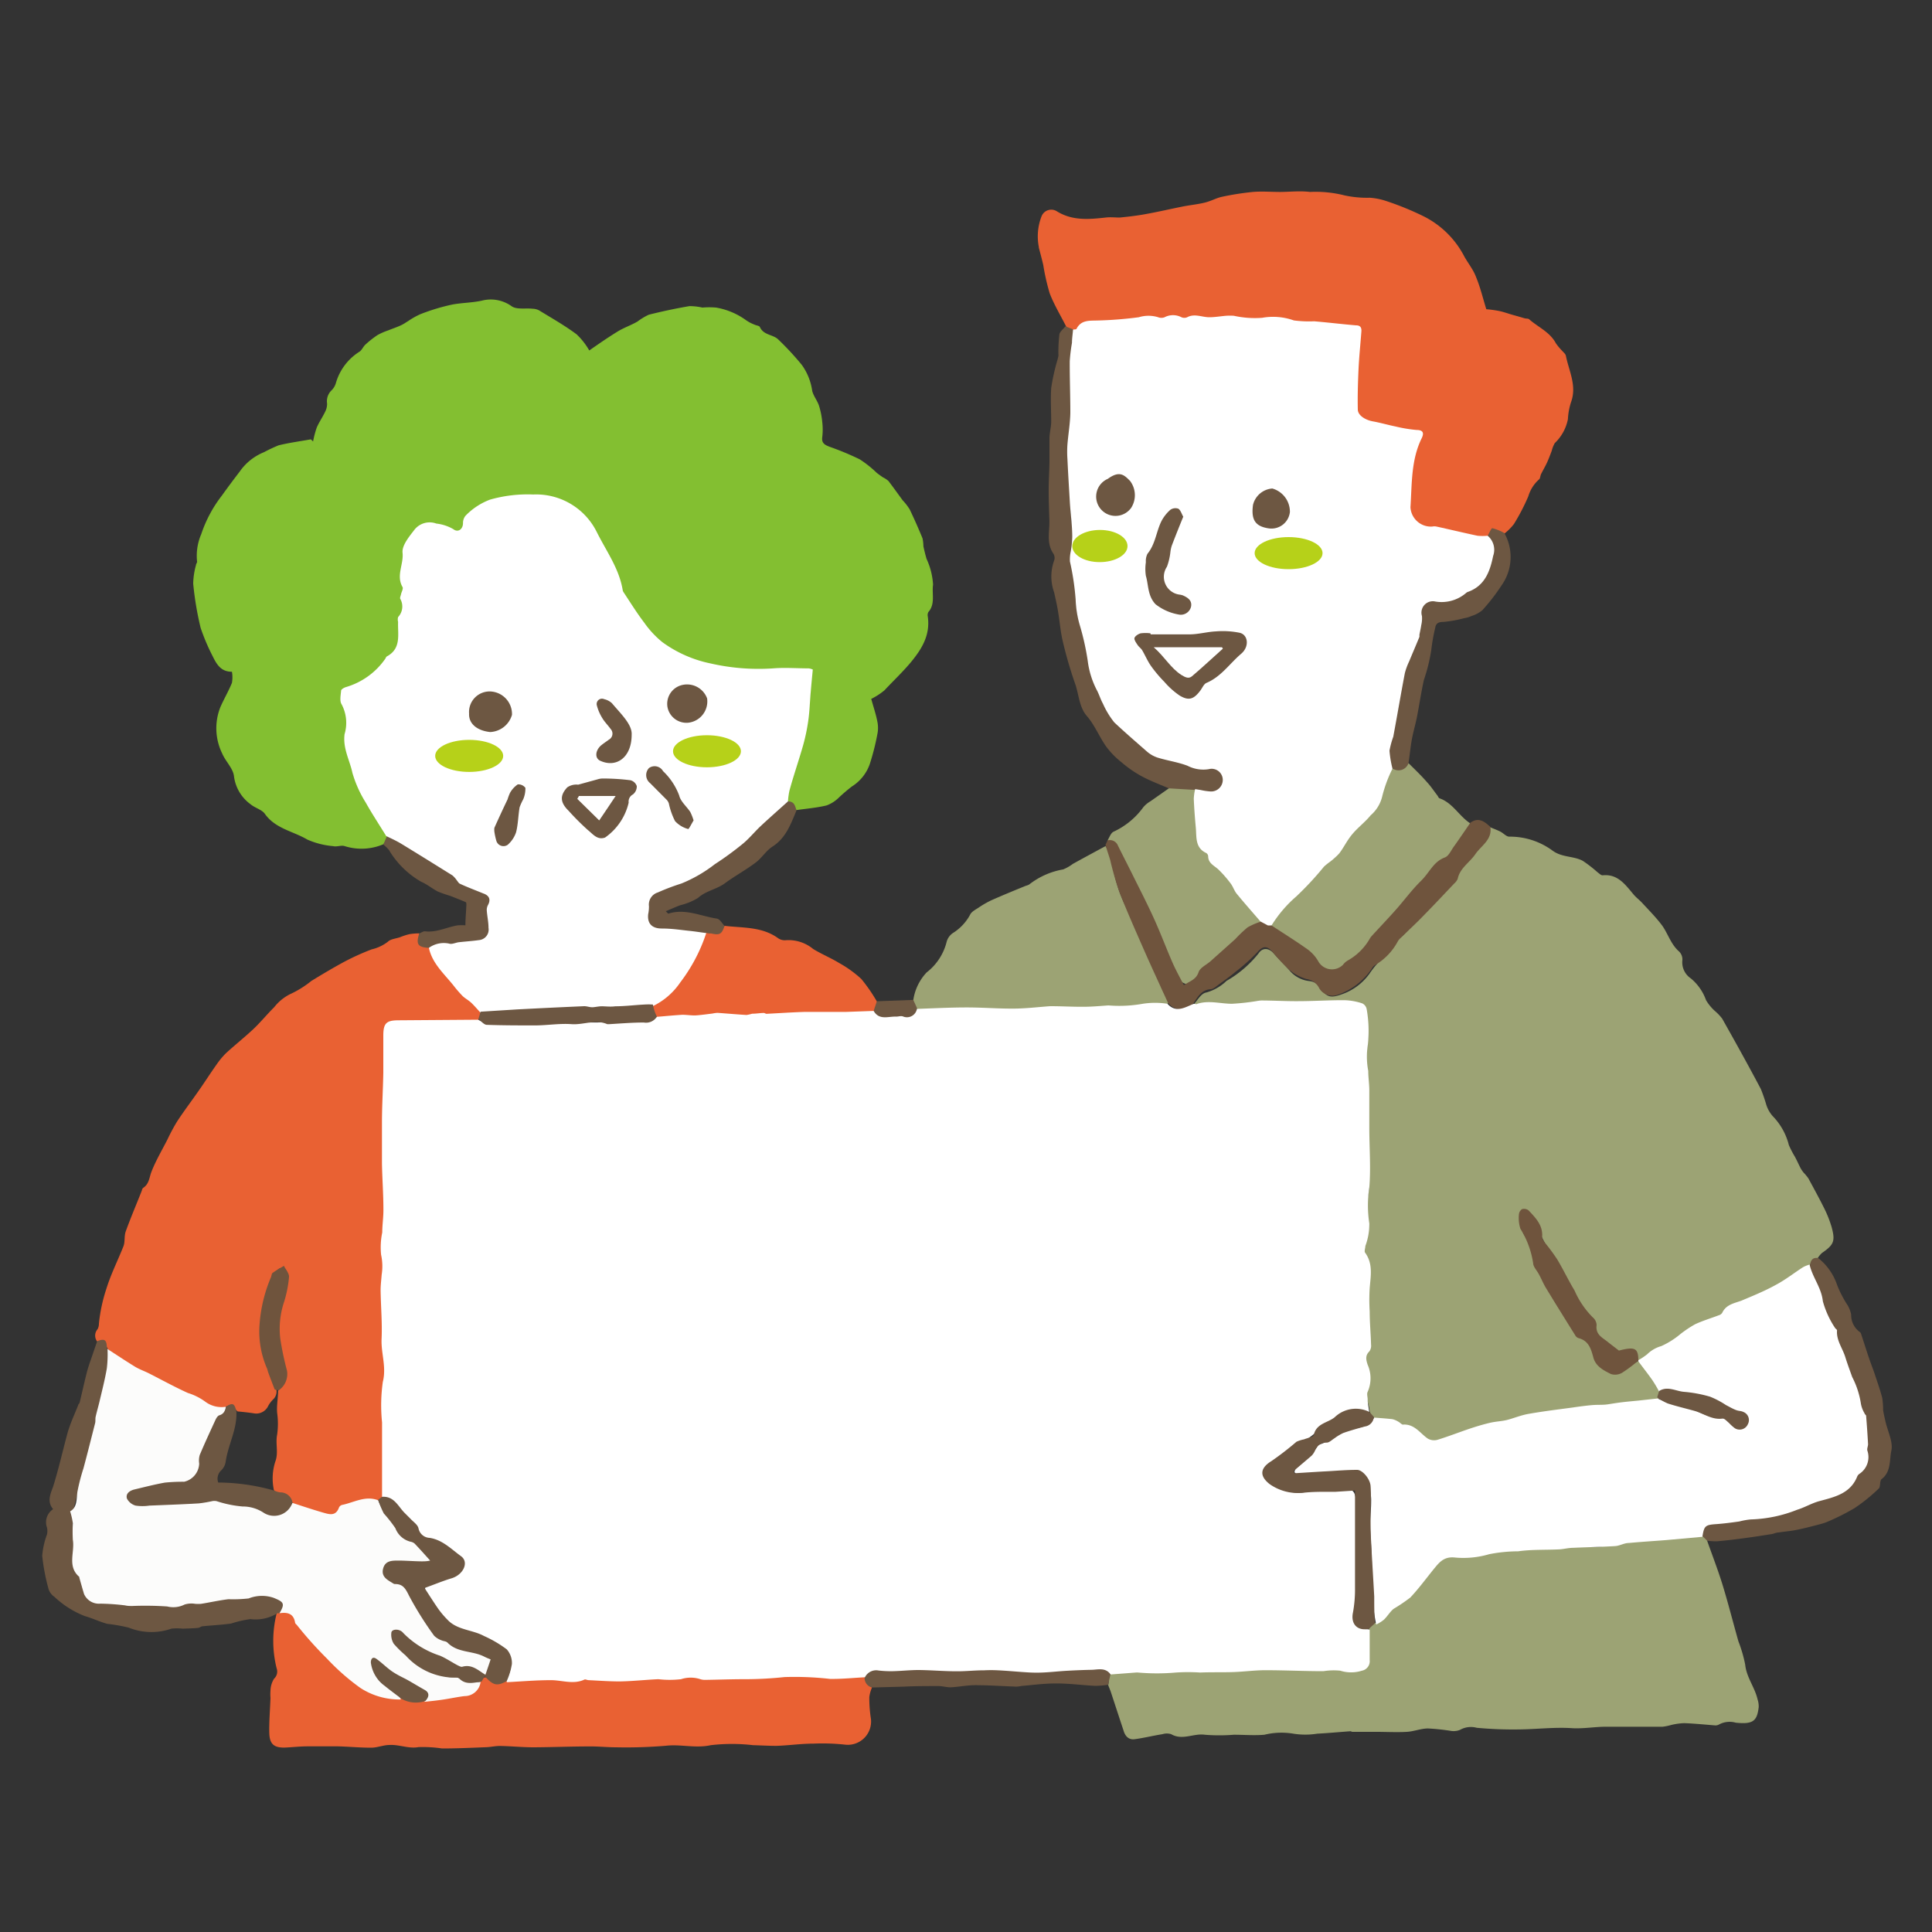 <svg xmlns="http://www.w3.org/2000/svg" width="200" height="200" viewBox="0 0 200 200"><rect x="0" y="0" width="200" height="200" fill="#333333" stroke="none"/><defs><style>.cls-1{fill:#83bf31;}.cls-2{fill:#9ca374;}.cls-3{fill:#e96133;}.cls-4{fill:#6f543d;}.cls-5{fill:#6d5742;}.cls-6{fill:#fff;}.cls-7{fill:#fcfcfb;}.cls-8{fill:#b6d119;}.cls-9{fill:none;opacity:0.5;}</style></defs><g id="レイヤー_2" data-name="レイヤー 2"><g id="parts"><path class="cls-1" d="M39.68,87.4a5.79,5.79,0,0,1-4,.19c-.35-.12-.81.1-1.2,0a8.33,8.33,0,0,1-2.67-.68c-1.47-.87-3.3-1.12-4.39-2.66-.32-.45-1-.59-1.49-1a4.23,4.23,0,0,1-1.71-2.91c-.1-.81-.87-1.52-1.21-2.32a5.93,5.93,0,0,1-.2-4.81c.37-.85.85-1.66,1.2-2.52a3.34,3.34,0,0,0,0-1.15c-1.14,0-1.58-.76-2-1.62A21.29,21.29,0,0,1,20.77,65,32.66,32.66,0,0,1,20,60.42a7.65,7.65,0,0,1,.29-1.93c0-.12.13-.25.11-.36a5.66,5.66,0,0,1,.43-2.83,13.46,13.46,0,0,1,2.14-4c.6-.84,1.22-1.67,1.85-2.49a5.63,5.63,0,0,1,2.51-2,15.86,15.86,0,0,1,1.51-.71c1.1-.27,2.23-.42,3.34-.62l.23.22a10.17,10.17,0,0,1,.38-1.44c.24-.56.6-1.07.86-1.62a1.78,1.78,0,0,0,.21-.87,1.56,1.56,0,0,1,.48-1.38,1.73,1.73,0,0,0,.44-.77,5.69,5.69,0,0,1,2.41-3.2c.26-.15.39-.52.63-.74a9.92,9.92,0,0,1,1.27-1,6.78,6.78,0,0,1,1.1-.48c.41-.17.84-.31,1.24-.49s.54-.31.82-.47a7.73,7.73,0,0,1,1.28-.72,20.91,20.91,0,0,1,3.32-1c1-.18,2-.18,3-.39a3.7,3.7,0,0,1,3.1.56c.51.38,1.44.19,2.18.27a1.57,1.57,0,0,1,.66.16c1.32.81,2.67,1.57,3.9,2.49A7.19,7.19,0,0,1,61,36.28c1-.7,2-1.39,3-2,.64-.38,1.37-.63,2-1a6.39,6.39,0,0,1,1.16-.7c1.39-.35,2.8-.65,4.21-.89a6.25,6.25,0,0,1,1.34.15,8.4,8.4,0,0,1,1.42,0,7.43,7.43,0,0,1,3.12,1.32,4,4,0,0,0,.87.45c.18.09.49.11.54.24.37.84,1.32.77,1.86,1.25A29.22,29.22,0,0,1,83,37.77a6,6,0,0,1,1.08,2.7c.14.54.53,1,.71,1.55a8.37,8.37,0,0,1,.33,1.67,6.78,6.78,0,0,1,0,1.56c-.09.64.28.81.76,1A29.27,29.27,0,0,1,89,47.55a11.48,11.48,0,0,1,1.75,1.39c.21.17.44.33.66.48a2.36,2.36,0,0,1,.57.38c.51.67,1,1.36,1.47,2a5.79,5.79,0,0,1,.72.93c.48,1,.92,2,1.33,3a4.38,4.38,0,0,1,.09.82c.09.43.2.86.32,1.29a7.36,7.36,0,0,1,.68,2.68c-.14.93.25,2-.48,2.83a.65.65,0,0,0-.07.44c.27,1.86-.52,3.26-1.67,4.67-.88,1.07-1.88,2-2.81,3a7,7,0,0,1-1.37.89c.2.74.47,1.52.63,2.33a3.19,3.19,0,0,1,0,1.34,25.1,25.1,0,0,1-.78,3.07,4.48,4.48,0,0,1-1.86,2.33,18,18,0,0,0-1.42,1.22,3.52,3.52,0,0,1-1.2.74c-1,.24-2.07.33-3.12.48a4.21,4.21,0,0,0-1-1,1.15,1.15,0,0,1-.06-.75c.38-1.16.59-2.37,1.07-3.5A4.58,4.58,0,0,0,83,77.24c.12-1.34.65-2.61.74-3.94a31.26,31.26,0,0,0,.18-3.49c0-.53-.45-.55-.78-.49a31.16,31.16,0,0,1-3.35.1,20,20,0,0,1-9-1.47A10.42,10.42,0,0,1,67,65.19c-.92-1-1.41-2.35-2.33-3.38a1.46,1.46,0,0,1-.32-.69,13.32,13.32,0,0,0-1.66-3.83,16.12,16.12,0,0,0-1.41-2.78,6.94,6.94,0,0,0-3.36-2.65A13.46,13.46,0,0,0,53,51.45a9.08,9.08,0,0,0-2.71.69c-.94.45-2,.94-2.15,2.24-.08.64-.65.88-1.29.52A4.49,4.49,0,0,0,45,54.41a2.36,2.36,0,0,0-2.42,1.31c-.73,1.19-.6,2.54-.93,3.8a1.38,1.38,0,0,0,.14.74,1.58,1.58,0,0,1,0,1.05,1.58,1.58,0,0,0,0,1.19.67.67,0,0,1,0,.52c-.65,1.13-.26,2.4-.54,3.58a1.47,1.47,0,0,1-.24.71A15.1,15.1,0,0,1,36.86,71a3.89,3.89,0,0,1-.42.19c-.94.31-1.24.75-.85,1.65a7.18,7.18,0,0,1,.24,3.67,6.14,6.14,0,0,0,.47,2.06,6.13,6.13,0,0,0,1.28,3c.43.46.3,1.17.62,1.71a29.6,29.6,0,0,0,1.9,3.2A1.56,1.56,0,0,1,39.68,87.4Z"/><path class="cls-2" d="M154.25,85.63c.35.15.71.28,1.05.45s.63.53.94.53a7.42,7.42,0,0,1,4.47,1.44c1,.74,2.18.54,3.15,1.07a14.09,14.09,0,0,1,1.52,1.18c.17.12.37.33.53.31,1.58-.16,2.36,1,3.21,2,.25.3.58.54.85.83.7.76,1.43,1.49,2.05,2.31s.93,2,1.8,2.75a1.15,1.15,0,0,1,.34.89,2,2,0,0,0,.87,1.89,5.2,5.2,0,0,1,1.58,2.26,4.79,4.79,0,0,0,1,1.19,5.06,5.06,0,0,1,.67.72c1.36,2.41,2.71,4.84,4,7.28a16.85,16.85,0,0,1,.57,1.65,3.34,3.34,0,0,0,.65,1.15,6.57,6.57,0,0,1,1.68,3,9.74,9.74,0,0,0,.62,1.2c.21.39.39.79.59,1.19a3.14,3.14,0,0,0,.33.48,5.27,5.27,0,0,1,.48.58c.54,1,1.09,2,1.59,3a12,12,0,0,1,.83,2.08c.38,1.43.21,1.8-1,2.64a2.37,2.37,0,0,0-.43.51,2.5,2.5,0,0,0-.9.84,27.47,27.47,0,0,1-3.14,2,21.92,21.92,0,0,1-4.48,2.06,1.3,1.3,0,0,0-.68.32,5.86,5.86,0,0,1-3.3,1.85c-1.05.28-1.72,1.15-2.59,1.71a3.16,3.16,0,0,1-1.36.61,2,2,0,0,0-1.07.69c-.31.28-.58.67-1.1.52-.48-1-.49-1-1.71-.88a.85.85,0,0,1-.76-.26,3.92,3.92,0,0,0-.95-.77,1.75,1.75,0,0,1-1.08-1.75.77.77,0,0,0-.29-.6c-1.05-1-1.52-2.33-2.31-3.47s-1.09-2.18-1.73-3.19a9.38,9.38,0,0,1-1.62-3.14,2.51,2.51,0,0,0-.91-1.2c-.39-.37-.72-.24-.78.29a2.94,2.94,0,0,0,.71,2.48,1.47,1.47,0,0,1,.48,1.15,3.39,3.39,0,0,0,.69,2.15,10.18,10.18,0,0,1,1,1.89,11.16,11.16,0,0,0,2,3.06c.07.07.18.13.21.22a3.67,3.67,0,0,0,1.91,2.15c.4.21.5.86.63,1.35a3,3,0,0,0,1.74,1.81c.41.23.83,0,1.23-.21.56-.29,1-.74,1.59-1,.09,0,.21.06.26.14.52.93,1.36,1.62,2,2.49a.82.82,0,0,1,.12.51,1.29,1.29,0,0,1-.32.79,10.31,10.31,0,0,1-2.4.41c-1.13.11-2.23.57-3.39.24-2,.69-4.22.28-6.31.88a20,20,0,0,1-4,.9,12.24,12.24,0,0,0-4.31,1.2c-.86.41-1.82.45-2.69.83a.71.71,0,0,1-.83-.23,8.1,8.1,0,0,0-3.35-1.83c-.63-.26-1.38,0-2-.34a1.25,1.25,0,0,1-.61-.79,4.72,4.72,0,0,0-.26-1.11,1.32,1.32,0,0,1,0-1,3.29,3.29,0,0,0,0-2.45,1.72,1.72,0,0,1,.12-1.67,1.06,1.06,0,0,0,.12-.82c-.19-1.77,0-3.55-.12-5.33,0-.67.17-1.35.08-2a4.74,4.74,0,0,0-.43-1.76c-.34-.61.05-1.25.2-1.84a3.78,3.78,0,0,0-.08-2.61,1.3,1.3,0,0,1,0-1,5.35,5.35,0,0,0,.29-2.1c-.1-3.63.05-7.27-.12-10.89a8.15,8.15,0,0,1-.14-2.5,11.57,11.57,0,0,0,.09-3.32c0-1.18-.14-1.28-1.25-1.59a10.94,10.94,0,0,0-4.45,0,10.07,10.07,0,0,1-1.74,0,16.27,16.27,0,0,1-3.12-.06,9.07,9.07,0,0,0-2.26.13,16.84,16.84,0,0,1-3.33,0c-.51-.07-1,.27-1.51.14a.34.34,0,0,1-.11-.57c.32-.39.63-.92,1.12-1a4.93,4.93,0,0,0,2.08-1.2,11.62,11.62,0,0,0,3.32-2.85c.4-.61,1.05-.58,1.56,0s1.08,1.14,1.61,1.73a3.09,3.09,0,0,0,2.08,1.14,1.48,1.48,0,0,1,1.17.76c.65.95,1.09,1,2.19.61a5.9,5.9,0,0,0,2.88-2.15A10.21,10.21,0,0,1,143.31,99a4.4,4.4,0,0,0,1.1-1.33.83.83,0,0,1,.24-.38c.93-.57,1.42-1.56,2.21-2.27a19.58,19.58,0,0,0,2.48-2.66,3.14,3.14,0,0,1,.75-.75c.22-.14.47-.27.55-.52.45-1.38,1.61-2.25,2.47-3.34A4.36,4.36,0,0,0,154.25,85.63Z"/><path class="cls-3" d="M10.1,138.92a1,1,0,0,1,0-1.32,1.18,1.18,0,0,0,.14-.58,16.76,16.76,0,0,1,.77-3.6c.47-1.53,1.19-2.94,1.77-4.41.18-.47.06-1,.23-1.52.52-1.44,1.12-2.84,1.68-4.26,0-.09.07-.22.14-.27.62-.4.62-1.09.86-1.69.45-1.14,1.08-2.21,1.64-3.3a19.54,19.54,0,0,1,1-1.87c.72-1.1,1.51-2.14,2.26-3.22.62-.88,1.2-1.8,1.83-2.68a7.93,7.93,0,0,1,1-1.2c.94-.86,1.94-1.65,2.86-2.52.74-.71,1.39-1.51,2.11-2.22A4.84,4.84,0,0,1,30,102.93a10.4,10.4,0,0,0,2.24-1.39c1.13-.69,2.27-1.37,3.44-2a25.88,25.88,0,0,1,2.79-1.26,4.39,4.39,0,0,0,1.68-.79c.29-.29.83-.32,1.26-.47a6.24,6.24,0,0,1,1-.32,7,7,0,0,1,1-.08.21.21,0,0,1,0,.07c0,1,0,1,1,1.35.62,1.71,1.91,3,3,4.37a1.79,1.79,0,0,0,.57.49,4.52,4.52,0,0,1,1.75,1.85,1.07,1.07,0,0,1-.31.93,2.33,2.33,0,0,1-1,.13c-2.29,0-4.57,0-6.86,0-1.28,0-1.48.24-1.61,1.48a41.61,41.61,0,0,0-.1,6c.06,1.63,0,3.25,0,4.86a37.7,37.7,0,0,1-.06,4.25,12.24,12.24,0,0,0,.25,3.19,14.8,14.8,0,0,1-.22,3.39c0,.28-.16.56-.06.83a6.85,6.85,0,0,1,0,2.78c0,1.5.08,3,.08,4.48,0,1.65.21,3.29.21,4.93a12.58,12.58,0,0,1-.3,2.56c-.24,1.16.15,2.32.09,3.49a10.66,10.66,0,0,1,0,1.6c-.33,1.72.13,3.45-.09,5.17a.74.74,0,0,1-.57.51,7.14,7.14,0,0,0-3.33.48.93.93,0,0,0-.6.44,1.25,1.25,0,0,1-1.46.52,14,14,0,0,1-3.5-1.16,1.67,1.67,0,0,0-1.41-1,.59.59,0,0,1-.53-.38,5.71,5.71,0,0,1,.15-2.93c.35-.91,0-1.86.19-2.79a8.14,8.14,0,0,0,0-2.26c-.06-.74.09-1.5.1-2.26.11-.26.35-.43.49-.67a1.4,1.4,0,0,0,.29-1.23c-.22-.55-.18-1.15-.35-1.7a11.28,11.28,0,0,1,.24-6.46,6.6,6.6,0,0,0,.31-1.64c0-.38,0-.85-.42-1s-.76.26-.94.63a10.42,10.42,0,0,0-.86,2.36,12.08,12.08,0,0,0-.47,4.14,11.45,11.45,0,0,0,.68,3,16.32,16.32,0,0,0,.81,2.28,1.11,1.11,0,0,1-.31,1.18,2.79,2.79,0,0,0-.5.67,1.36,1.36,0,0,1-1.52.75c-.55-.08-1.1-.14-1.65-.19-.35-.3-.59-.94-1.23-.45a2.85,2.85,0,0,1-2.47-.69,3.27,3.27,0,0,0-1.07-.54,10.78,10.78,0,0,1-3-1.44,19.86,19.86,0,0,0-2-1,12.56,12.56,0,0,1-3.67-2.35C11,139.28,10.7,138.88,10.1,138.92Z"/><path class="cls-3" d="M110.38,33.82c-.58-1.15-1.25-2.25-1.71-3.44a22,22,0,0,1-.67-2.94c-.14-.6-.3-1.2-.46-1.8,0,0,0,0,0-.07a5.71,5.71,0,0,1,.29-3.2,1.08,1.08,0,0,1,1.57-.5c1.61,1,3.32.84,5.06.65.48-.06,1,0,1.45,0,.92-.09,1.85-.2,2.76-.37,1.26-.23,2.51-.52,3.76-.77.75-.15,1.52-.22,2.26-.4s1.2-.48,1.82-.61a28.59,28.59,0,0,1,3.19-.5c.93-.08,1.87,0,2.8,0s2.08-.13,3.11,0a12.21,12.21,0,0,1,3.59.36,11,11,0,0,0,2.6.24,6.77,6.77,0,0,1,1.67.33,30.13,30.13,0,0,1,3.94,1.61,9.55,9.55,0,0,1,4.1,4c.4.77,1,1.47,1.29,2.27.42,1,.69,2.12,1.06,3.33a12.27,12.27,0,0,1,1.31.18c.46.09.91.26,1.37.39l1.29.37c.17.05.39,0,.5.13.92.8,2.12,1.3,2.73,2.45a5.52,5.52,0,0,0,.63.76c.14.17.37.34.41.54.31,1.57,1.15,3.08.54,4.78a6.67,6.67,0,0,0-.33,1.78,4.66,4.66,0,0,1-1.36,2.48,3,3,0,0,0-.31.78c-.16.43-.32.86-.51,1.27s-.41.77-.6,1.16c-.09.18-.08.45-.21.55a3.76,3.76,0,0,0-1.11,1.75,21.71,21.71,0,0,1-1.49,2.87,5.77,5.77,0,0,1-1,1,.58.58,0,0,1-.28-.09c-.8-.48-.86-.47-1.35.34a.53.53,0,0,1-.23.19.79.79,0,0,1-.52.05,17.31,17.31,0,0,0-3.49-.72,10.73,10.73,0,0,0-1.79-.26,2.6,2.6,0,0,1-2.21-2.08,8.69,8.69,0,0,1,0-1.53,25.29,25.29,0,0,0,.28-2.88,7.4,7.4,0,0,1,.74-2.63c.27-.66.21-.81-.51-.93-1.4-.23-2.76-.67-4.17-.87a2,2,0,0,1-1.88-2.32,61.9,61.9,0,0,1,.44-6.53c.08-.88,0-1-.92-1.14a6.56,6.56,0,0,0-2.12-.12,1.73,1.73,0,0,1-.9-.11,3.94,3.94,0,0,0-1.66-.2,4.56,4.56,0,0,1-2.31-.35,2.19,2.19,0,0,0-1.41,0,7.59,7.59,0,0,1-3.32,0,2.3,2.3,0,0,0-1.35,0,2.61,2.61,0,0,1-1.21.11,6.26,6.26,0,0,0-2.79,0,1.2,1.2,0,0,1-.67-.07c-.12,0-.26-.14-.36-.11-1.14.34-2.31-.08-3.44.13a9,9,0,0,1-2,.16c-1.08-.08-2.12.25-3.17.2-.78,0-1.15.58-1.73.85A1.29,1.29,0,0,1,110.38,33.82Z"/><path class="cls-2" d="M176.72,159.49c.53,1.5,1.11,3,1.58,4.51.6,1.95,1.1,3.94,1.66,5.91a14.22,14.22,0,0,1,.7,2.4c.13,1.33,1,2.36,1.28,3.6a2.28,2.28,0,0,1,.12.81c-.17,1.44-.58,1.8-2.38,1.61a2.31,2.31,0,0,0-1.73.19.75.75,0,0,1-.44.09c-1-.08-2.09-.19-3.14-.23a6.55,6.55,0,0,0-1.37.19,5.73,5.73,0,0,1-.88.18c-2,0-3.89,0-5.84,0-1.18,0-2.37.22-3.54.15-1.83-.12-3.65.11-5.48.13a40.17,40.17,0,0,1-4.39-.17,2.29,2.29,0,0,0-1.74.22,1.78,1.78,0,0,1-1,.09,22.71,22.71,0,0,0-2.3-.24c-.74,0-1.46.31-2.2.35-1,.06-2.1,0-3.14,0l-1,0H140c-.07,0-.14-.07-.21-.06-1.15.08-2.29.19-3.43.25a7.87,7.87,0,0,1-2.47,0,7.46,7.46,0,0,0-3,.11c-1.05.09-2.11,0-3.17,0a18.77,18.77,0,0,1-3,0c-1.16-.17-2.32.62-3.48-.06a1.53,1.53,0,0,0-.9,0c-1,.16-1.91.39-2.87.52-.64.09-1-.33-1.16-.89-.45-1.35-.89-2.71-1.34-4.07l-.25-.63c.12-.5,0-1.06.42-1.49,1.09.1,2.15-.19,3.24-.16a15.38,15.38,0,0,0,4-.15c.4-.09.75.13,1.13.11,1.7-.08,3.4,0,5.1-.08,1.33,0,2.67-.12,4,0a26.34,26.34,0,0,0,5.4,0,2.41,2.41,0,0,1,1.13.11,2.22,2.22,0,0,0,1.2.05c1-.23,1.2-.46,1.22-1.51a21,21,0,0,1,.05-2.51,1.74,1.74,0,0,1,.9-.89,1.9,1.9,0,0,0,.72-.66,5.39,5.39,0,0,1,2.12-1.81,1.78,1.78,0,0,0,.7-.58c.88-1.11,1.87-2.14,2.74-3.26a1.53,1.53,0,0,1,1.46-.62,15.65,15.65,0,0,0,4.36-.54,10.44,10.44,0,0,1,2.5-.12,30,30,0,0,0,4.25-.2,32.45,32.45,0,0,1,3.27,0,6.07,6.07,0,0,0,2-.22,22.3,22.3,0,0,1,4.43-.68,25.22,25.22,0,0,1,5-.28A.81.81,0,0,1,176.72,159.49Z"/><path class="cls-3" d="M90.27,174.69a3.47,3.47,0,0,0-.28,1,14.24,14.24,0,0,0,.17,2.26,2.41,2.41,0,0,1-2.64,2.66,21.68,21.68,0,0,0-3.32-.11c-1.28,0-2.56.19-3.83.23-.81,0-1.61-.05-2.41-.07a18.88,18.88,0,0,0-4.38,0c-1.59.35-3.1-.12-4.65.06a49.05,49.05,0,0,1-5.15.16c-.91,0-1.82-.1-2.74-.09-1.94,0-3.87.08-5.81.09-1.16,0-2.32-.12-3.48-.14-.48,0-1,.12-1.43.13-1.52.06-3,.13-4.56.13a13.53,13.53,0,0,0-2.44-.14c-1,.19-2-.28-3-.22-.63,0-1.26.28-1.89.28-1.16,0-2.32-.11-3.47-.14-1,0-2,0-3,0s-1.7.1-2.55.13c-1,0-1.49-.33-1.53-1.45s.08-2.47.12-3.7a4.73,4.73,0,0,1,0-.75,2.45,2.45,0,0,1,.37-1.23,1,1,0,0,0,.27-1.07,11.66,11.66,0,0,1,0-5.69.49.49,0,0,1,.3-.18,1.52,1.52,0,0,1,1.76.82,6,6,0,0,0,1.64,1.87,7,7,0,0,1,1.21,1.35A24.38,24.38,0,0,0,35.57,173a8,8,0,0,0,6,2.73,3.78,3.78,0,0,0,2.52.24c1.33-.1,2.59-.61,3.94-.63a1.58,1.58,0,0,0,1.59-1.18c.29-.55.66-.71,1.19-.26s1.18.07,1.76-.06a4.14,4.14,0,0,1,2.41-.15c1,.26,1.9-.2,2.87,0a5.29,5.29,0,0,0,2.56,0c.61-.18,1.27.17,1.94.16,1.31,0,2.63-.14,3.93-.19,1.59-.07,3.21.22,4.77-.27a1.18,1.18,0,0,1,.53,0c2.34.43,4.7.09,7,.2,1.54.07,3-.47,4.55-.25a20,20,0,0,0,3.63.23c.84,0,1.67-.11,2.51-.09C89.84,173.66,89.86,174.31,90.27,174.69Z"/><path class="cls-2" d="M94.54,103.56a5.28,5.28,0,0,1,1.39-2.9A5.74,5.74,0,0,0,98,97.48a1.61,1.61,0,0,1,.64-.89,5.05,5.05,0,0,0,1.78-1.89c.14-.32.56-.53.88-.74a9.73,9.73,0,0,1,1.36-.78c1.17-.52,2.35-1,3.52-1.48a1.59,1.59,0,0,0,.35-.13A7.93,7.93,0,0,1,110.06,90a4.4,4.4,0,0,0,1-.57c1.12-.62,2.25-1.23,3.38-1.84a4.09,4.09,0,0,1,.75,2,14.63,14.63,0,0,0,1.42,4.4c1.17,2.78,2.66,5.41,3.63,8.27a6.48,6.48,0,0,0,.53,1c.13.23.35.48,0,.74a6.31,6.31,0,0,1-2.41.07.25.25,0,0,0-.15,0c-1.68.54-3.41.1-5.12.22a15,15,0,0,1-3.91.06,1.63,1.63,0,0,0-.75.1,2.31,2.31,0,0,1-.82.13c-1.77-.21-3.55.08-5.31,0-2.08-.08-4.16.09-6.23,0a3.77,3.77,0,0,1-1.06-.08A1,1,0,0,1,94.54,103.56Z"/><path class="cls-2" d="M145.81,79c.65.65,1.32,1.28,1.94,2,.39.42.7.9,1.05,1.35.08.1.12.26.22.29,1.37.48,2,1.81,3.16,2.58a.53.53,0,0,1-.14.42,31.3,31.3,0,0,0-1.94,2.91.79.79,0,0,1-.25.29c-1.9,1-2.9,2.93-4.36,4.39a12.9,12.9,0,0,0-2.16,2.62c-.43.74-1.35,1.18-1.76,2-.6,1.18-1.87,1.59-2.68,2.52-.39.44-2,.27-2.29-.3-.7-1.51-2.19-2-3.4-2.83A9.17,9.17,0,0,1,131.64,96a1.18,1.18,0,0,1,.38-1.1,16.67,16.67,0,0,1,1.3-1.59c1.27-1.26,2.54-2.53,3.76-3.85a1.14,1.14,0,0,1,.51-.32,1.6,1.6,0,0,0,.94-.93,7.07,7.07,0,0,1,1.55-2.11,29.79,29.79,0,0,0,2.41-2.63,1.65,1.65,0,0,0,.34-.75A10.24,10.24,0,0,1,144,79.58C144.63,79.5,145.31,79.57,145.81,79Z"/><path class="cls-2" d="M114.65,87c.2-.31.33-.76.62-.9a7.89,7.89,0,0,0,3.08-2.53,2.81,2.81,0,0,1,.74-.62L121,81.61a6.6,6.6,0,0,1,2.62,0,.36.36,0,0,1,.2.38c-.07,1.54.16,3.08.24,4.61a1.54,1.54,0,0,0,.61,1.25,1.45,1.45,0,0,1,.6.85,1.53,1.53,0,0,0,.74.93,3.74,3.74,0,0,1,1.68,2.08,3.28,3.28,0,0,0,1.2,1.44,6.43,6.43,0,0,1,1.4,1.59c.13.22.3.42.21.7a24.18,24.18,0,0,0-4.24,3.44c-.39.36-.78.73-1.2,1a3.5,3.5,0,0,0-1.12,1.29c-.46.94-1.42.92-2,.06a18.17,18.17,0,0,1-1.29-3.17c-.91-2-2-3.9-2.84-5.89-.66-1.49-1.64-2.82-2.16-4.37A1.51,1.51,0,0,0,114.65,87Z"/><path class="cls-4" d="M114.65,87a.89.89,0,0,1,1.07.52c.52,1.06,1.07,2.11,1.59,3.17.75,1.51,1.52,3,2.22,4.56s1.23,3,1.87,4.45c.33.75.74,1.48,1.15,2.28.65-.43,1.27-.57,1.53-1.35.16-.47.83-.76,1.25-1.14l2.54-2.27A13.33,13.33,0,0,1,129.15,96a6.7,6.7,0,0,1,1.34-.58c.29-.12.47.11.69.21a1.51,1.51,0,0,0,.22.11l.24.07c1.26.83,2.55,1.63,3.78,2.51a4.05,4.05,0,0,1,1.08,1.25,1.62,1.62,0,0,0,2.52.31,1.64,1.64,0,0,1,.5-.45,6,6,0,0,0,2.33-2.35.94.94,0,0,0,.09-.12c.84-.92,1.7-1.82,2.53-2.75s1.67-2.08,2.61-3,1.29-2,2.5-2.45c.42-.16.66-.8,1-1.23.55-.78,1.09-1.57,1.63-2.36.85-.62,1.47-.12,2.07.43.21,1.33-.94,1.93-1.55,2.82s-1.59,1.43-1.83,2.55a1.27,1.27,0,0,1-.36.49c-1.07,1.13-2.13,2.26-3.22,3.37-.74.77-1.53,1.49-2.3,2.24a1.57,1.57,0,0,0-.33.4,6.27,6.27,0,0,1-2.37,2.45,1,1,0,0,0-.3.33,7,7,0,0,1-3.67,2.77,1.58,1.58,0,0,1-1.85-.84,1.74,1.74,0,0,0-1.25-.83,5,5,0,0,1-1.84-1,20.94,20.94,0,0,1-1.75-1.89c-.56-.62-1-.48-1.53.14a18.57,18.57,0,0,1-2.23,2c-.55.47-1.15.89-1.74,1.32-.26.19-.54.46-.82.48-.92.06-1.3.72-1.72,1.35a1.64,1.64,0,0,1-2.74,0c-.79-1.74-1.6-3.47-2.37-5.22-.9-2.05-1.81-4.09-2.63-6.18a33.09,33.09,0,0,1-.95-3.31c-.16-.53-.33-1-.49-1.58Z"/><path class="cls-3" d="M75,95.84c1.9.23,3.89.07,5.56,1.29a1.2,1.2,0,0,0,.8.2,4,4,0,0,1,2.82.91c.87.53,1.82.92,2.69,1.45a11.81,11.81,0,0,1,2.29,1.65,17,17,0,0,1,1.63,2.36,1.31,1.31,0,0,1-.42,1.07c-2.07,0-4.15.11-6.21.19-1.46.07-2.94-.24-4.38.15a1.28,1.28,0,0,1-.75,0c-.15,0-.31-.14-.45-.1-1.51.49-3.09-.11-4.56.2-1.9.39-3.81-.24-5.67.29a.48.48,0,0,1-.3-.07c-.32-.36-.31-.87-.55-1.27,0,0,0,0,0-.06a11.11,11.11,0,0,0,3.82-4.12,11.69,11.69,0,0,0,1.25-2.5,2.67,2.67,0,0,1,.41-.89.47.47,0,0,1,.43-.1A1.28,1.28,0,0,0,75,95.84Z"/><path class="cls-5" d="M28.93,167l-.21,0a4.26,4.26,0,0,1-2.8.61,11.3,11.3,0,0,0-2,.46c-1,.14-2,.18-2.94.28-.16,0-.32.16-.48.17-.54.05-1.07.06-1.6.08a5,5,0,0,0-1.16,0,6.29,6.29,0,0,1-4.42-.11,17.58,17.58,0,0,0-2.21-.39c-.79-.21-1.53-.58-2.32-.8a9.7,9.7,0,0,1-3.16-2,1.55,1.55,0,0,1-.59-.76,21,21,0,0,1-.67-3.48,8.08,8.08,0,0,1,.49-2.2,1.57,1.57,0,0,0,0-.74,1.61,1.61,0,0,1,.64-1.89c-.64-.77-.31-1.51,0-2.34.58-1.85,1-3.75,1.51-5.62.28-.95.71-1.87,1.08-2.8,0-.09.12-.17.15-.26.26-1.06.49-2.13.76-3.19.16-.6.38-1.19.58-1.78s.32-.94.48-1.4c.76-.3,1-.16,1,.72a1.36,1.36,0,0,1,.34,1.2,19.4,19.4,0,0,1-1.17,4.85c-.35.8-.17,1.76-.47,2.61-.69,1.91-.87,4-1.53,5.89a11.93,11.93,0,0,0-.67,2.54A11.49,11.49,0,0,0,7.75,160a1.77,1.77,0,0,1,0,.76,2.42,2.42,0,0,0,.44,2.14c.39.51.27,1.26.6,1.87s.63,1,1.45.91a10,10,0,0,1,2.79.26c.9.15,1.82-.08,2.73,0,.08,0,.16,0,.23,0a11.67,11.67,0,0,0,4.33-.17l3.6-.48A21.11,21.11,0,0,0,26.9,165a3.16,3.16,0,0,1,2.11.48C29.68,165.74,29.61,166.49,28.93,167Z"/><path class="cls-5" d="M123.72,81.77,121,81.61c-1-.43-2-.8-2.9-1.3a11.64,11.64,0,0,1-2-1.4,8.46,8.46,0,0,1-1.59-1.63c-.71-1-1.19-2.23-2-3.16s-.82-2.25-1.22-3.36A42.73,42.73,0,0,1,110,66.31c-.23-1-.3-2-.47-3-.11-.69-.27-1.37-.41-2a4.83,4.83,0,0,1,0-3.27.83.83,0,0,0-.07-.72c-.76-1.1-.38-2.31-.42-3.48s-.07-2.08-.07-3.12.07-2,.08-3c0-.77,0-1.55,0-2.32,0-.58.17-1.15.18-1.72,0-1.17-.08-2.35,0-3.51a21.18,21.18,0,0,1,.65-2.92,3.77,3.77,0,0,0,.1-.43,15.26,15.26,0,0,1,.09-2.14c0-.32.41-.6.63-.9l.74.29c.36.13.34.46.29.7-.48,2.22-.2,4.46-.35,6.69a57.67,57.67,0,0,0-.23,6.44,29.31,29.31,0,0,1,.14,3.64,13.37,13.37,0,0,0,.26,3.72,1.68,1.68,0,0,1,0,.83c-.69,1.84.26,3.58.28,5.38a7.53,7.53,0,0,0,.2,2.49,18.86,18.86,0,0,1,1.11,5,5.89,5.89,0,0,0,.63,1.79,14.3,14.3,0,0,0,4.7,6.24,7.31,7.31,0,0,0,2.88,1.41,9.82,9.82,0,0,1,2.52.89,2,2,0,0,0,1.19.1,1.67,1.67,0,0,1,1.88.84,1.12,1.12,0,0,1-.18,1.34,1.79,1.79,0,0,1-2,.52A2.31,2.31,0,0,1,123.72,81.77Z"/><path class="cls-5" d="M176.72,159.49l-.49-.48c-.19-.9.12-1.48,1-1.49,2,0,3.89-.63,5.88-.72a9.66,9.66,0,0,0,3.64-1c1.07-.51,2.23-.7,3.28-1.19a3.26,3.26,0,0,0,2-1.69c0-.1,0,0,0-.07,1.2-.93,1.12-2.29,1.22-3.59a1.19,1.19,0,0,0-.07-.59c-.07-.16-.21-.33-.17-.5.31-1.33-.55-2.43-.77-3.66a28,28,0,0,0-1.1-3.14c-.34-1.08-1.11-2-1.12-3.2a.81.81,0,0,0-.19-.49,7.51,7.51,0,0,1-1.5-3.77,5.74,5.74,0,0,0-.62-1.39,2.63,2.63,0,0,1-.34-1.58c.08-.49.29-.81.86-.7a6,6,0,0,1,1.95,2.79,11.71,11.71,0,0,0,1.11,2.13,3.1,3.1,0,0,1,.34.92,2.17,2.17,0,0,0,.91,1.82.35.35,0,0,1,.12.19c.29.88.57,1.77.87,2.65.16.47.35.94.51,1.41.28.85.58,1.7.81,2.56a8.69,8.69,0,0,1,.09,1.26c.06.41.16.81.25,1.21.23,1,.8,2.11.6,3s0,2.17-1,2.93c-.24.18-.09.83-.32,1a17.79,17.79,0,0,1-2.47,2,24.06,24.06,0,0,1-2.68,1.36,5.66,5.66,0,0,1-.93.32c-.8.21-1.59.42-2.4.58-.61.13-1.24.17-1.87.27-.24,0-.48.13-.73.17-.84.13-1.69.27-2.53.38-1,.14-2.05.27-3.07.36A6.18,6.18,0,0,1,176.72,159.49Z"/><path class="cls-5" d="M145.81,79a1.09,1.09,0,0,1-1.64.56c-.22.08-.27-.12-.3-.24a3.69,3.69,0,0,1,0-2.6,7.36,7.36,0,0,0,.31-2.1,37.68,37.68,0,0,1,1.58-6.49A24.47,24.47,0,0,0,147,64.51a3.15,3.15,0,0,0,0-.75c-.11-1.21.49-1.76,1.72-1.72a5.31,5.31,0,0,0,4.71-2.28,3.73,3.73,0,0,0,.57-4.08.29.29,0,0,1,0-.22c.17-.27.37-.8.49-.78a5,5,0,0,1,1.24.5,5.07,5.07,0,0,1-.27,5.39,20.56,20.56,0,0,1-2,2.59,3.13,3.13,0,0,1-1.11.6,3.21,3.21,0,0,1-.8.24,12.92,12.92,0,0,1-2.12.38c-.49,0-.78.12-.86.62a19.19,19.19,0,0,0-.41,2.33,18.24,18.24,0,0,1-.76,3.06c-.28,1.27-.47,2.56-.72,3.84-.15.76-.38,1.52-.52,2.28S145.93,78.19,145.81,79Z"/><path class="cls-5" d="M75,95.84c-.27.86-.5,1-1.38.79-.17,0-.34,0-.52-.06-.41.33-.83,0-1.25,0A29.34,29.34,0,0,1,68,96.29a1.11,1.11,0,0,1-.89-.52A2.62,2.62,0,0,1,68.58,92a4.69,4.69,0,0,0,1.34-.53,4.77,4.77,0,0,1,1.73-.75.94.94,0,0,0,.42-.19c1.5-1.12,3.09-2.11,4.55-3.28a8.06,8.06,0,0,0,2-1.92,18.27,18.27,0,0,1,2.19-2.21.58.58,0,0,1,.76-.16c.68,0,.74.49.88.94-.59,1.41-1.09,2.85-2.5,3.75-.65.42-1.09,1.17-1.72,1.64-1,.76-2.15,1.38-3.18,2.14-.86.64-2,.79-2.79,1.52a6.26,6.26,0,0,1-1.85.76c-.47.18-.94.39-1.49.62.17.16.24.26.27.25,1.74-.56,3.35.26,5,.51C74.52,95.13,74.74,95.58,75,95.84Z"/><path class="cls-5" d="M90.27,174.69a1,1,0,0,1-.74-1.2,1,1,0,0,1,1.08-1c1.8.15,3.6-.3,5.4,0a6.73,6.73,0,0,0,1.67-.1,9.77,9.77,0,0,1,2.7,0,1.55,1.55,0,0,0,.6.07c1.37-.29,2.74.1,4.11-.1a7.84,7.84,0,0,1,1.66.2,31,31,0,0,0,4.09-.17c1-.07,2,0,3-.11a.93.93,0,0,1,1.17.8l-.3,1.33a10.24,10.24,0,0,1-1.35.11c-1.33-.07-2.65-.25-4-.25s-2.41.16-3.62.26a3.07,3.07,0,0,1-.53.07c-1.42-.05-2.85-.15-4.27-.15-.85,0-1.69.18-2.54.22-.42,0-.85-.13-1.27-.13-1.19,0-2.37,0-3.55.06Z"/><path class="cls-5" d="M44.4,98.12c-1.15-.06-1.36-.37-1-1.49.21-.08.43-.25.62-.22,1.19.14,2.24-.44,3.37-.62a5.2,5.2,0,0,1,.79,0c0-.69.07-1.41.1-2.13,0-.09,0-.25-.07-.27-.53-.23-1.07-.44-1.6-.65a13.07,13.07,0,0,1-1.29-.45c-.59-.31-1.11-.75-1.7-1A9.22,9.22,0,0,1,40.27,88a4,4,0,0,0-.59-.57c.12-.28.23-.55.35-.82s.42-.17.62,0c1.86,1.15,3.69,2.32,5.51,3.52a16.61,16.61,0,0,0,3.78,2.16c1,.34,1,.64.82,1.65a6.79,6.79,0,0,0,.07,2c.1,1.07-.35,1.68-1.42,1.71-.82,0-1.59.32-2.4.35A18.9,18.9,0,0,0,44.4,98.12Z"/><path class="cls-5" d="M90.44,104.65l.33-1,3.77-.14c.13.27.25.55.38.83,0,.67-.24,1.07-.91,1.07a23.25,23.25,0,0,1-2.64,0C90.88,105.44,90.43,105.29,90.44,104.65Z"/><path class="cls-6" d="M44.4,98.12a2.64,2.64,0,0,1,2.09-.44c.29.1.68-.1,1-.14.69-.08,1.39-.12,2.08-.22a1.09,1.09,0,0,0,1-1.27c0-.61-.14-1.21-.18-1.81a1.08,1.08,0,0,1,.13-.56c.33-.61.07-1-.49-1.19-.8-.33-1.61-.63-2.41-1-.14-.06-.23-.24-.34-.37a2.43,2.43,0,0,0-.45-.5c-1.76-1.1-3.53-2.2-5.3-3.28-.5-.3-1-.53-1.55-.79-.71-1.16-1.46-2.29-2.12-3.47A12.17,12.17,0,0,1,36.48,80c-.28-1.32-1-2.51-.81-4a4.09,4.09,0,0,0-.3-3.08c-.23-.34-.1-.94-.06-1.42,0-.14.3-.31.49-.37a7.52,7.52,0,0,0,4.08-2.93c.06-.09.09-.21.17-.25,1.52-.82,1.11-2.27,1.16-3.57a1,1,0,0,1,0-.5A1.6,1.6,0,0,0,41.44,62c-.07-.11.05-.34.08-.51s.25-.56.15-.72c-.69-1.19.14-2.37,0-3.57-.06-.73.65-1.61,1.18-2.29a2,2,0,0,1,2.32-.71,4.46,4.46,0,0,1,1.76.58c.49.38,1,0,1-.63a1.18,1.18,0,0,1,.26-.76,6.9,6.9,0,0,1,2.54-1.67,14.19,14.19,0,0,1,4.47-.53,7,7,0,0,1,6.58,3.89c1,2,2.31,3.77,2.68,6a.54.54,0,0,0,.08.21c.71,1.07,1.38,2.16,2.16,3.18a9.89,9.89,0,0,0,1.86,2,12.83,12.83,0,0,0,5,2.21,22.31,22.31,0,0,0,6.47.51c1.22-.1,2.46,0,3.69,0a1.53,1.53,0,0,1,.42.12c-.09.94-.18,1.86-.25,2.78s-.1,1.69-.22,2.52a19.47,19.47,0,0,1-.52,2.5c-.45,1.59-1,3.16-1.43,4.75a7.87,7.87,0,0,0-.15,1.1c-.94.85-1.9,1.69-2.83,2.56-.65.61-1.22,1.33-1.91,1.88A32.42,32.42,0,0,1,74,89.46a14.5,14.5,0,0,1-3.46,2,23.3,23.3,0,0,0-2.45.93,1.31,1.31,0,0,0-.91,1.42,3.8,3.8,0,0,1-.08.82c-.11,1,.42,1.49,1.41,1.49s1.83.13,2.75.23c.62.06,1.23.16,1.85.24a17.27,17.27,0,0,1-2.69,5.11,7.2,7.2,0,0,1-2.85,2.46,29.16,29.16,0,0,1-4.17.24c-.18,0-.36-.1-.53,0a16.92,16.92,0,0,1-4.38.16c-2.77,0-5.52.34-8.28.36a1,1,0,0,1-.45-.07c-.31-.33-.6-.68-.93-1s-.64-.46-.93-.73a12.78,12.78,0,0,1-1-1.16C45.89,100.72,44.73,99.69,44.4,98.12Z"/><path class="cls-6" d="M90.44,104.65c.58,1,1.52.55,2.34.59.24,0,.51-.11.74,0a1.05,1.05,0,0,0,1.4-.8c1.71-.06,3.43-.15,5.14-.15s3.22.13,4.83.12c1.27,0,2.54-.16,3.82-.25l.07,0c1.13,0,2.26.07,3.39.06.86,0,1.71-.08,2.57-.14a13.79,13.79,0,0,0,3.56-.17,8.38,8.38,0,0,1,2.55,0c.91,1,1.82.36,2.74,0,.12,0,.26.09.37,0,1.19-.38,2.38,0,3.58,0a23.39,23.39,0,0,0,2.49-.27,4.34,4.34,0,0,1,.52-.07c1.27,0,2.55.08,3.82.07,1.61,0,3.21-.11,4.82-.1a6.41,6.41,0,0,1,1.83.33.83.83,0,0,1,.46.61,13,13,0,0,1,.06,4.13,7.84,7.84,0,0,0,.1,2.25c0,.64.1,1.29.11,1.94,0,1.31,0,2.63,0,3.94,0,2.06.17,4.14,0,6.19a12.21,12.21,0,0,0,0,3.72,6.42,6.42,0,0,1-.41,2.34c0,.24-.15.57,0,.72.81,1.15.55,2.39.45,3.64a19.38,19.38,0,0,0,0,2.41c0,1.14.11,2.28.14,3.42a1,1,0,0,1-.17.71c-.46.44-.34.9-.18,1.39a3.46,3.46,0,0,1,0,2.8c-.11.21,0,.53,0,.79,0,.44.11.87.16,1.31a6.37,6.37,0,0,0-2.09,0,3.71,3.71,0,0,0-1.13.45,13.52,13.52,0,0,0-1.63,1.07,16.27,16.27,0,0,1-2.35,1.8c-.94.66-1.91,1.3-2.84,2s-1,1.44-.07,2.12a4.78,4.78,0,0,0,3.61.83c1.31-.2,2.64,0,4-.21.83-.13,1,.19,1.13,1a27.79,27.79,0,0,1,.15,5.39,28.31,28.31,0,0,1-.13,4.69c-.13.7,0,1.45-.11,2.19-.11.57.31.92.84,1.1.22.07.46,0,.67.12,0,1,0,2.08,0,3.13a1,1,0,0,1-.81,1.09,3.69,3.69,0,0,1-2.23,0A6.69,6.69,0,0,0,137,173c-2,0-4-.1-6-.1-1.1,0-2.19.15-3.29.19s-2.32,0-3.48.05a18.86,18.86,0,0,0-2.5,0,22.35,22.35,0,0,1-3.92,0,1.7,1.7,0,0,0-.22,0l-2.62.2c-.53-.76-1.32-.49-2-.48s-1.7.05-2.56.1-1.52.13-2.29.17a14.59,14.59,0,0,1-1.62,0c-1.06-.06-2.13-.17-3.19-.22a13.85,13.85,0,0,0-1.44,0c-1,0-1.91.11-2.86.1-1.31,0-2.62-.12-3.93-.13-.88,0-1.76.1-2.64.12a10.76,10.76,0,0,1-1.5-.07,1.29,1.29,0,0,0-1.4.7c-1.2.06-2.41.19-3.62.17a32.44,32.44,0,0,0-4.71-.19,39,39,0,0,1-4.18.22c-1.33,0-2.66.05-4,.07a1.55,1.55,0,0,1-.53-.07,3.19,3.19,0,0,0-2,0,10.2,10.2,0,0,1-2.35,0c-1.34.06-2.69.21-4,.23-1.07,0-2.14-.08-3.21-.13-.15,0-.33-.11-.44-.06-1.16.54-2.33.05-3.5.06-1.51,0-3,.13-4.53.21a.57.57,0,0,1,.06-.51c.75-1.48.27-2.55-1.17-3.33a17.05,17.05,0,0,0-3.48-1.47A3.42,3.42,0,0,1,46,167.63a12.57,12.57,0,0,1-1.91-2.83c-.22-.46,0-.82.44-.83a8.88,8.88,0,0,0,2.43-.85A1.23,1.23,0,0,0,47.9,162a1.2,1.2,0,0,0-.72-1.15,8,8,0,0,0-3.07-1.61,1.06,1.06,0,0,1-.88-.85,1.76,1.76,0,0,0-.89-1.09,1.18,1.18,0,0,1-.45-.41A4.27,4.27,0,0,0,39.55,155c0-1.92,0-3.83,0-5.75,0-.65,0-1.31,0-2a17.29,17.29,0,0,1,.08-4.2c.39-1.55-.19-2.95-.13-4.42.08-1.69-.08-3.39-.1-5.08,0-.53.07-1.06.11-1.59a5.57,5.57,0,0,0-.06-2.07,7.59,7.59,0,0,1,.12-2.31c0-.79.13-1.58.12-2.38,0-1.58-.12-3.17-.15-4.76,0-1.41,0-2.82,0-4.23,0-1.73.11-3.45.14-5.18,0-1.29,0-2.57,0-3.85s.35-1.55,1.54-1.56l8.28-.06a3.42,3.42,0,0,0,2,.45q4.53.06,9.06-.18a22.08,22.08,0,0,0,3.45-.13c.77-.17,1.55.12,2.35,0a4.49,4.49,0,0,0,1.66-.44c.87-.07,1.75-.16,2.62-.21.48,0,1,.09,1.44.06s1.12-.12,1.68-.19a3.24,3.24,0,0,1,.52-.07c1,.07,2,.16,3,.22a4.35,4.35,0,0,0,.58-.13c.4,0,.8-.07,1.2-.08.1,0,.2.09.29.09,1.35-.07,2.69-.16,4-.2,1.12,0,2.26,0,3.39,0l.89,0Z"/><path class="cls-6" d="M187.33,130.91c.29,1.32,1.22,2.37,1.37,3.79a9.51,9.51,0,0,0,1.24,2.73c.05.11.23.2.23.29-.09,1,.55,1.82.84,2.72.22.71.48,1.41.73,2.11a8.86,8.86,0,0,1,.9,2.76,2.92,2.92,0,0,0,.38,1c0,.09.15.16.16.25.08,1,.15,2,.2,2.94,0,.22-.13.47-.07.67a2.08,2.08,0,0,1-.85,2.42.69.69,0,0,0-.19.23c-.7,1.78-2.31,2.14-3.91,2.57-.8.21-1.53.66-2.32.9a14,14,0,0,1-4.79,1,7.25,7.25,0,0,0-1.19.21c-.77.11-1.54.21-2.31.27-1.22.08-1.34.16-1.52,1.32l-3.76.34c-1.29.1-2.58.18-3.86.3-.48,0-.93.29-1.4.32-1.45.09-2.91.11-4.37.18-.48,0-1,.14-1.43.16-1.42.07-2.85,0-4.25.2a15.8,15.8,0,0,0-3,.3,9.42,9.42,0,0,1-3.59.34c-1.14-.11-1.62.56-2.18,1.24-.81,1-1.54,2-2.4,2.91a18,18,0,0,1-1.73,1.17c-.38.31-.64.78-1,1.12a3.85,3.85,0,0,1-.8.5,23.84,23.84,0,0,1-.44-5.52c0-1.45-.1-2.9-.18-4.34-.05-.95.1-1.88.1-2.82a4.36,4.36,0,0,0-.46-2.13c-.46-.83-.73-.9-1.67-.86-1.56.07-3.12.26-4.69.28a1.2,1.2,0,0,1-1.11-.37c0-.41.42-.56.63-.83.51-.7,1.32-1.11,1.75-1.88a.38.38,0,0,1,.18-.15c1.38-.47,2.5-1.54,4-1.75a2.23,2.23,0,0,0,1.69-1.05c.63.05,1.25.09,1.87.16a2.1,2.1,0,0,1,.62.26c.18.09.35.31.51.3,1.18-.06,1.74.9,2.54,1.45a1.31,1.31,0,0,0,1,.13c1.14-.35,2.26-.79,3.39-1.17.66-.22,1.33-.42,2-.58s1.2-.16,1.79-.3,1.47-.5,2.22-.63c1.52-.27,3-.45,4.57-.66.67-.1,1.34-.19,2-.25s1.14,0,1.71-.09,1.07-.17,1.6-.23,1-.1,1.51-.15l2-.22c1.28.6,2.72.71,4,1.26a6.28,6.28,0,0,0,2.75.78c.35,0,.59.27.8.53a1.44,1.44,0,0,0,.66.51.72.72,0,0,0,.95-.4.71.71,0,0,0-.31-1,2.53,2.53,0,0,0-.79-.26,1.38,1.38,0,0,1-.89-.39,3.1,3.1,0,0,0-2.36-1.07,18.72,18.72,0,0,1-2.69-.49,11.53,11.53,0,0,0-1.94-.15,12.8,12.8,0,0,0-.7-1.19c-.47-.68-1-1.33-1.48-2l0-.09a6.54,6.54,0,0,0,.93-.62,3.39,3.39,0,0,1,1.45-.84,8.48,8.48,0,0,0,2-1.26,11.9,11.9,0,0,1,1.5-1c.79-.37,1.63-.62,2.45-.93a.65.65,0,0,0,.36-.25c.4-.88,1.28-1,2-1.27,1.21-.51,2.42-1,3.57-1.64,1-.53,1.86-1.22,2.8-1.82A3.12,3.12,0,0,1,187.33,130.91Z"/><path class="cls-5" d="M142.22,146.67a1.07,1.07,0,0,1-.93,1c-.76.21-1.52.42-2.26.68a5.19,5.19,0,0,0-.87.53c-.28.17-.56.47-.84.46-.7,0-1,.4-1.23.91a1.94,1.94,0,0,1-.3.43c-.61.53-1.23,1.05-1.85,1.57l.05.26c1.17-.07,2.33-.15,3.5-.21,1-.06,2-.14,3-.14.54,0,1.32.9,1.39,1.64.08,1,0,2,0,2.94s0,1.91.06,2.86c.09,1.89.22,3.79.32,5.68,0,.92,0,1.85.07,2.77l-.64.57c-1.21.24-1.88-.53-1.63-1.7a13.3,13.3,0,0,0,.21-2.53c0-1.42,0-2.85,0-4.27V154.3l-2,.13-.75,0c-.83,0-1.67,0-2.5.09a5.11,5.11,0,0,1-3.58-.88c-1.09-.85-1-1.67.18-2.39a30.59,30.59,0,0,0,2.59-2A3.48,3.48,0,0,1,135,149c.35-.15.95-.24,1-.45.26-1.21,1.45-1.25,2.17-1.84a3.15,3.15,0,0,1,3.6-.54Z"/><path class="cls-4" d="M169.6,140.76a.16.16,0,0,0,0,.09,15.33,15.33,0,0,1-1.68,1.26,1.45,1.45,0,0,1-1.16.13c-.75-.38-1.57-.78-1.82-1.72s-.51-1.74-1.54-2a.62.62,0,0,1-.34-.3q-1.51-2.41-3-4.85c-.29-.47-.5-1-.76-1.47s-.57-.75-.59-1.14a9.35,9.35,0,0,0-1.32-3.56,3.68,3.68,0,0,1-.15-1.5.72.72,0,0,1,.32-.53.77.77,0,0,1,.68.13c.73.78,1.5,1.54,1.4,2.76,0,.18.15.39.27.56a20.84,20.84,0,0,1,1.28,1.73c.64,1.06,1.16,2.18,1.8,3.23a9.06,9.06,0,0,0,1.89,2.79,1.09,1.09,0,0,1,.4.79c-.13,1,.58,1.29,1.15,1.75.37.3.75.58,1.16.9C169.22,139.39,169.58,139.55,169.6,140.76Z"/><path class="cls-5" d="M171.75,144c.86-.55,1.7,0,2.55.08a13.5,13.5,0,0,1,2.74.51,9.09,9.09,0,0,1,1.63.86c.33.17.65.36,1,.5s.55.09.79.21a.9.9,0,0,1,.48,1.27.93.93,0,0,1-1.35.42,4.46,4.46,0,0,1-.61-.55c-.21-.17-.46-.47-.66-.45-1.09.16-1.93-.52-2.89-.79s-1.88-.48-2.8-.78a5.58,5.58,0,0,1-1.08-.62Z"/><path class="cls-7" d="M28.93,167c.6-1,.45-1.17-.62-1.6a3.72,3.72,0,0,0-2.57.07,14.39,14.39,0,0,1-2.09.08c-.95.11-1.9.33-2.85.48a5.63,5.63,0,0,1-.58,0,2.38,2.38,0,0,0-1.11.07,2.6,2.6,0,0,1-1.8.2,33.38,33.38,0,0,0-3.61-.05c-.25,0-.5,0-.74-.06a22.7,22.7,0,0,0-2.59-.18,1.68,1.68,0,0,1-1.67-1c-.17-.56-.33-1.13-.49-1.7,0,0,0-.06,0-.07-1.28-1.09-.45-2.56-.67-3.84a16.41,16.41,0,0,1,0-1.72,7.68,7.68,0,0,0-.28-1.23c.71-.38.65-1.17.75-2A20.2,20.2,0,0,1,8.64,152c.42-1.56.81-3.13,1.21-4.69.05-.22,0-.46.06-.68.11-.5.26-1,.38-1.5.27-1.16.57-2.31.77-3.48a12.37,12.37,0,0,0,.07-2c.94.61,1.87,1.23,2.83,1.82.44.27.93.44,1.4.67,1.36.69,2.7,1.43,4.09,2.06a6.11,6.11,0,0,1,1.77.88,2.81,2.81,0,0,0,2.15.55c.14.28.15.59-.13.74-1.15.64-1.33,1.87-1.78,2.92a7.25,7.25,0,0,0-.75,2.6,1.86,1.86,0,0,1-2,1.71,22.66,22.66,0,0,0-4.71.82.62.62,0,0,0-.58.68c0,.42.36.52.71.54a25.47,25.47,0,0,0,3.27,0,27.25,27.25,0,0,0,3.26-.09,4,4,0,0,0,1.18-.23.67.67,0,0,1,.52-.06,12.86,12.86,0,0,0,3.43.54,3.83,3.83,0,0,1,1.28.48c1.49.68,2.27.52,3.21-.7,1,.33,2.09.69,3.15,1,.62.17,1.31.42,1.65-.49a.49.49,0,0,1,.33-.3c1.23-.25,2.41-1,3.74-.48a6.14,6.14,0,0,0,1.34,2.09,7.4,7.4,0,0,1,.82,1.19,1.6,1.6,0,0,0,.92.77c1.1.37,1.62,1.38,2.42,2.07a.76.76,0,0,1-.81.46c-.78-.07-1.57,0-2.35-.08-.94-.15-1.51.12-1.65.7s.38,1.23,1.26,1.36a1.55,1.55,0,0,1,1.32,1.12,10.21,10.21,0,0,0,2.13,3.31,1.6,1.6,0,0,1,.39.65,1,1,0,0,0,.52.62c1.14.46,2.14,1.25,3.41,1.4.48.06.92.29,1.4.37s.79.5.51,1-.08.87-.41,1.17c-.29.07-.45-.13-.65-.23a2.43,2.43,0,0,0-1.11-.48,6.13,6.13,0,0,1-2.74-1c-.69-.32-1.38-.63-2.07-1a6.46,6.46,0,0,1-1.93-1.33,2.18,2.18,0,0,0-.22-.21c-.25-.18-.54-.41-.82-.15a.63.63,0,0,0,.05.9c.93.95,1.67,2.1,3,2.61.68.26,1.32.64,2,.85a2.18,2.18,0,0,0,1,.14.52.52,0,0,1,.37,0,6.32,6.32,0,0,0,2.5.51,1.67,1.67,0,0,1-1.67,1.46c-.74.09-1.47.25-2.21.36s-1.28.16-1.92.23c0-1-.54-1.64-1.8-2a4.81,4.81,0,0,1-2.4-1.54,1.71,1.71,0,0,0-1.07-.66,2.4,2.4,0,0,0,1.32,2.54c.6.35,1.26.67,1.49,1.42a7.43,7.43,0,0,1-4.19-1.2,23.21,23.21,0,0,1-3.42-3,40.18,40.18,0,0,1-3.14-3.5c-.07-.08-.17-.15-.19-.24C30.4,167,29.72,166.88,28.93,167Z"/><path class="cls-5" d="M49.84,174.08c-.8.1-1.61.38-2.3-.32a.35.35,0,0,0-.28-.09,6.88,6.88,0,0,1-5.27-2.3,10.83,10.83,0,0,1-1.23-1.21,1.79,1.79,0,0,1-.25-1.12c0-.42.85-.48,1.23,0a9.34,9.34,0,0,0,3.82,2.36c.64.28,1.22.68,1.83,1,.15.07.34.18.47.14,1-.29,1.66.39,2.39.83.16-.46.32-.93.54-1.59-.15-.06-.44-.17-.71-.31-1.2-.6-2.72-.36-3.76-1.43-.14-.15-.43-.14-.63-.24a2.09,2.09,0,0,1-.75-.47,35,35,0,0,1-2.57-4.09c-.37-.74-.62-1.28-1.51-1.26a.45.45,0,0,1-.2-.09c-.57-.35-1.22-.67-1-1.51s.93-.83,1.6-.83,1.56.07,2.35.08c.29,0,.59,0,.92-.08-.57-.63-1.08-1.21-1.62-1.77a.87.87,0,0,0-.4-.18,2.26,2.26,0,0,1-1.58-1.4,14.4,14.4,0,0,0-1.2-1.53,8.81,8.81,0,0,1-.58-1.42l.4-.3c1.22-.09,1.64.94,2.3,1.63l.62.62c.3.33.76.62.85,1a1.22,1.22,0,0,0,1.16,1c1.34.21,2.24,1.17,3.25,1.9.85.62.23,1.93-1,2.29-.9.27-1.77.64-2.78,1,.45.69.91,1.42,1.4,2.13a9.23,9.23,0,0,0,1,1.18c1,1.05,2.54,1,3.76,1.66a12.18,12.18,0,0,1,2.35,1.38,2.12,2.12,0,0,1,.53,1.52,7,7,0,0,1-.53,1.76c-1,.55-1.39.48-2.27-.49Z"/><path class="cls-5" d="M30.28,155.54a2,2,0,0,1-3,1.05,3.93,3.93,0,0,0-2.18-.64,11.75,11.75,0,0,1-2.67-.55,1.11,1.11,0,0,0-.48,0,13.05,13.05,0,0,1-1.37.23c-1.71.1-3.41.16-5.12.23a4.82,4.82,0,0,1-1.42,0,1.45,1.45,0,0,1-.9-.73c-.15-.51.28-.82.77-.94,1.05-.25,2.09-.52,3.15-.71a18.55,18.55,0,0,1,2-.09,2,2,0,0,0,1.56-1.88,2.07,2.07,0,0,1,.06-.9c.51-1.21,1.06-2.4,1.61-3.59.09-.2.24-.46.42-.51.47-.14.59-.49.68-.88.68-.46.89-.37,1.08.48.1,1.84-.87,3.46-1.11,5.23a1.6,1.6,0,0,1-.51.92,1.17,1.17,0,0,0-.26,1.21,21.55,21.55,0,0,1,5.85.85,2.06,2.06,0,0,0,.57.17A1.26,1.26,0,0,1,30.28,155.54Z"/><path class="cls-5" d="M68,105.25a1.32,1.32,0,0,1-1.35.6c-1.19,0-2.38.1-3.57.17-.07,0-.16,0-.22,0-1.23-.53-2.45.09-3.69,0s-2.47.12-3.71.13c-1.69,0-3.38,0-5.06-.06-.3,0-.59-.39-.88-.59.08-.26.16-.52.23-.77l3.85-.24c2.29-.12,4.59-.23,6.88-.33.28,0,.55.11.82.11s.65-.1,1-.1.93.07,1.39,0c1,0,2-.13,3-.18a6.79,6.79,0,0,1,.9,0C67.68,104.51,67.83,104.88,68,105.25Z"/><path class="cls-4" d="M28.86,143.92l-.42-.07c-.23-.6-.46-1.19-.68-1.79-.05-.14-.07-.29-.13-.42a9.56,9.56,0,0,1-.76-4.55,15.3,15.3,0,0,1,1.19-4.9c.05-.14.06-.35.16-.42.37-.27.78-.49,1.17-.73.19.39.56.79.53,1.16a12.23,12.23,0,0,1-.52,2.6,8.72,8.72,0,0,0-.38,3.82,30.65,30.65,0,0,0,.69,3.27A2.05,2.05,0,0,1,28.86,143.92Z"/><path class="cls-6" d="M154,55.46a1.89,1.89,0,0,1,.57,2.09c-.32,1.56-.84,3.06-2.55,3.7a.65.65,0,0,0-.27.15,3.88,3.88,0,0,1-3.27.85,1.18,1.18,0,0,0-1.28,1.52,3,3,0,0,1-.07.93c-.05.34-.13.68-.19,1,0,.07,0,.16,0,.22-.35.86-.72,1.71-1.07,2.56a6.66,6.66,0,0,0-.44,1.2c-.42,2.19-.79,4.4-1.2,6.59a8.82,8.82,0,0,0-.39,1.44,10.94,10.94,0,0,0,.31,1.86,13.91,13.91,0,0,0-1.07,2.9,3.72,3.72,0,0,1-1.19,1.93c-.57.7-1.31,1.25-1.89,1.94s-.87,1.36-1.36,2a6.69,6.69,0,0,1-1,.9,6.61,6.61,0,0,0-.58.47,32.39,32.39,0,0,1-2.87,3.09,13,13,0,0,0-2.56,3l-.26,0-.06,0-.06,0-.77-.41c-.82-.95-1.65-1.89-2.44-2.85-.27-.32-.39-.75-.64-1.08A11.86,11.86,0,0,0,126.12,90c-.43-.4-1.05-.63-1.05-1.37a.45.45,0,0,0-.19-.32c-1.18-.54-1-1.65-1.09-2.62s-.17-2-.21-3a5.53,5.53,0,0,1,.14-1l.57.09a6.51,6.51,0,0,0,1,.15,1.2,1.2,0,0,0,1.29-1.21,1.15,1.15,0,0,0-1.43-1.1,3.54,3.54,0,0,1-2.22-.35c-1-.38-2.09-.53-3.12-.85a3.21,3.21,0,0,1-1.1-.64c-1.14-1-2.3-2-3.36-3a8.71,8.71,0,0,1-1.17-1.93c-.23-.41-.37-.87-.58-1.3a9,9,0,0,1-1-3.15,26.46,26.46,0,0,0-.8-3.61,10.75,10.75,0,0,1-.45-2.73,26.85,26.85,0,0,0-.59-3.93,4,4,0,0,1,.09-1.08A10.9,10.9,0,0,0,111,55.6c0-1.15-.16-2.3-.24-3.45-.09-1.54-.19-3.09-.26-4.63a10.87,10.87,0,0,1,0-1.51c.09-1.09.28-2.18.3-3.27,0-1.78-.07-3.57-.06-5.35a17.28,17.28,0,0,1,.23-1.9c0-.46.08-.92.11-1.38.13,0,.33,0,.36-.07.46-.9,1.26-.84,2.1-.86a39.62,39.62,0,0,0,4.35-.34,3.39,3.39,0,0,1,2,0,.91.91,0,0,0,.67,0,1.88,1.88,0,0,1,1.74,0,.74.74,0,0,0,.6,0c.76-.41,1.52,0,2.28,0,.58,0,1.15-.1,1.72-.15a5.84,5.84,0,0,1,.83,0,10.1,10.1,0,0,0,2.92.21,6.41,6.41,0,0,1,3.29.27,12.13,12.13,0,0,0,2.1.09c1.45.12,2.89.3,4.34.42.44,0,.58.23.55.63-.1,1.33-.24,2.67-.3,4s-.1,2.72-.07,4.08c0,.61.78,1.09,1.56,1.23s1.56.37,2.35.53a14.66,14.66,0,0,0,2.17.36c.7,0,.79.33.53.86-1.11,2.26-1,4.74-1.16,7.14a2.12,2.12,0,0,0,2.25,2,1.14,1.14,0,0,1,.45,0c1.42.31,2.82.65,4.24.95A5.32,5.32,0,0,0,154,55.46Z"/><path class="cls-5" d="M41.58,175.87c-.59-.45-1.19-.89-1.77-1.36a3.5,3.5,0,0,1-1.42-2.41c0-.39.2-.64.57-.38.61.43,1.15,1,1.76,1.39s1,.54,1.5.82,1.17.69,1.73,1,.46.74.09,1.15A3,3,0,0,1,41.58,175.87Z"/><path class="cls-3" d="M131.26,95.87l.06,0,.06,0Z"/><path class="cls-5" d="M59.85,81.23l2-.55a1.89,1.89,0,0,1,.52-.09c1,0,1.94.06,2.89.18a.93.93,0,0,1,.66.61,1.07,1.07,0,0,1-.4.86.83.83,0,0,0-.44.85,6.1,6.1,0,0,1-2.44,3.61c-.81.3-1.28-.38-1.78-.77a26.12,26.12,0,0,1-2-2c-.86-.84-.94-1.56-.14-2.42A1.64,1.64,0,0,1,59.85,81.23Z"/><path class="cls-5" d="M65.39,76.05c0,2.43-1.65,3.47-3.28,2.69-.53-.26-.5-1,.07-1.54.27-.23.57-.42.85-.63a.71.71,0,0,0,.18-1.11c-.28-.39-.63-.73-.87-1.14A4.66,4.66,0,0,1,61.78,73a.55.55,0,0,1,.77-.62,1.71,1.71,0,0,1,.8.42C64.29,73.92,65.45,75,65.39,76.05Z"/><path class="cls-5" d="M48.56,73.87a2.13,2.13,0,0,1,2.22-2.29A2.34,2.34,0,0,1,53,74a2.46,2.46,0,0,1-2.27,1.78C49.36,75.63,48.51,74.9,48.56,73.87Z"/><path class="cls-5" d="M73.2,72.3a2.22,2.22,0,0,1-2,2.52,2,2,0,0,1-2.1-1.61,2,2,0,0,1,1.57-2.31A2.21,2.21,0,0,1,73.2,72.3Z"/><path class="cls-5" d="M71.8,84.93c-.19.3-.49.92-.56.89A2.84,2.84,0,0,1,69.88,85a7.39,7.39,0,0,1-.64-1.82,1,1,0,0,0-.22-.38L67.3,81.07a1.06,1.06,0,0,1-.12-1.56,1,1,0,0,1,1.46.32,6.7,6.7,0,0,1,1.67,2.52c.15.63.77,1.13,1.15,1.71A5.27,5.27,0,0,1,71.8,84.93Z"/><path class="cls-5" d="M51.18,86.11a1.61,1.61,0,0,1,0-.42c.45-1,.91-2,1.36-2.93a5.17,5.17,0,0,1,.26-.69,2.58,2.58,0,0,1,.8-.87.91.91,0,0,1,.79.36,2.89,2.89,0,0,1-.22,1.17,6.23,6.23,0,0,0-.38.84c-.15.86-.15,1.76-.37,2.6a3,3,0,0,1-.87,1.29A.77.77,0,0,1,51.37,87,6.68,6.68,0,0,1,51.18,86.11Z"/><path class="cls-5" d="M119.12,65.67c1.35,0,2.71,0,4,0,.93,0,1.85-.27,2.77-.31a8.79,8.79,0,0,1,2.46.15c.87.22,1,1.45.12,2.18-1.17,1-2.06,2.36-3.57,3-.29.12-.44.54-.66.82-.67.88-1.18,1.06-2.13.49a8.16,8.16,0,0,1-1.58-1.42,13.46,13.46,0,0,1-1.38-1.64c-.36-.51-.6-1.1-.92-1.64-.12-.19-.33-.33-.45-.51s-.39-.54-.34-.74.4-.43.65-.49a4.05,4.05,0,0,1,1,0Z"/><path class="cls-5" d="M122.49,53.49c-.41,1-.81,2-1.19,3a3.41,3.41,0,0,0-.14.65,6.33,6.33,0,0,1-.36,1.53,1.86,1.86,0,0,0,1.27,2.88,2,2,0,0,1,.37.08c.52.23,1,.54.85,1.2a1.09,1.09,0,0,1-1.3.78,5.37,5.37,0,0,1-2.37-1.06c-.83-.88-.72-2-1-2.94a4.76,4.76,0,0,1,0-1.41,1.66,1.66,0,0,1,.17-.88c.82-1,.9-2.28,1.44-3.37a4.08,4.08,0,0,1,.93-1.18.92.92,0,0,1,.82-.11C122.22,52.82,122.31,53.17,122.49,53.49Z"/><path class="cls-5" d="M131.36,54.7c-1.4-.2-1.86-.87-1.65-2.43a2.22,2.22,0,0,1,2-1.7A2.5,2.5,0,0,1,133.53,53,1.92,1.92,0,0,1,131.36,54.7Z"/><path class="cls-5" d="M117.1,52.57a2,2,0,1,1-2.42-3c1.24-.91,1.73-.36,2.3.21A2.44,2.44,0,0,1,117.1,52.57Z"/><path class="cls-6" d="M59.93,82.4h3.8c-.49.72-1,1.52-1.7,2.53L59.76,82.7Z"/><path class="cls-6" d="M119.43,67h7.07l.09.15c-1.06.95-2.11,1.93-3.19,2.85-.34.29-.68.13-1.09-.12C121.17,69.15,120.58,68,119.43,67Z"/><ellipse class="cls-8" cx="48.57" cy="78.25" rx="3.52" ry="1.66"/><path class="cls-8" d="M76.7,77.77c0,.92-1.58,1.66-3.52,1.66s-3.51-.74-3.51-1.66,1.57-1.66,3.51-1.66S76.7,76.85,76.7,77.77Z"/><path class="cls-8" d="M116.72,56.53c0,.92-1.29,1.66-2.88,1.66S111,57.45,111,56.53s1.29-1.67,2.87-1.67S116.72,55.61,116.72,56.53Z"/><path class="cls-8" d="M136.91,57.26c0,.92-1.58,1.66-3.52,1.66s-3.51-.74-3.51-1.66,1.57-1.66,3.51-1.66S136.91,56.34,136.91,57.26Z"/><rect class="cls-9" width="200" height="200"/></g></g></svg>